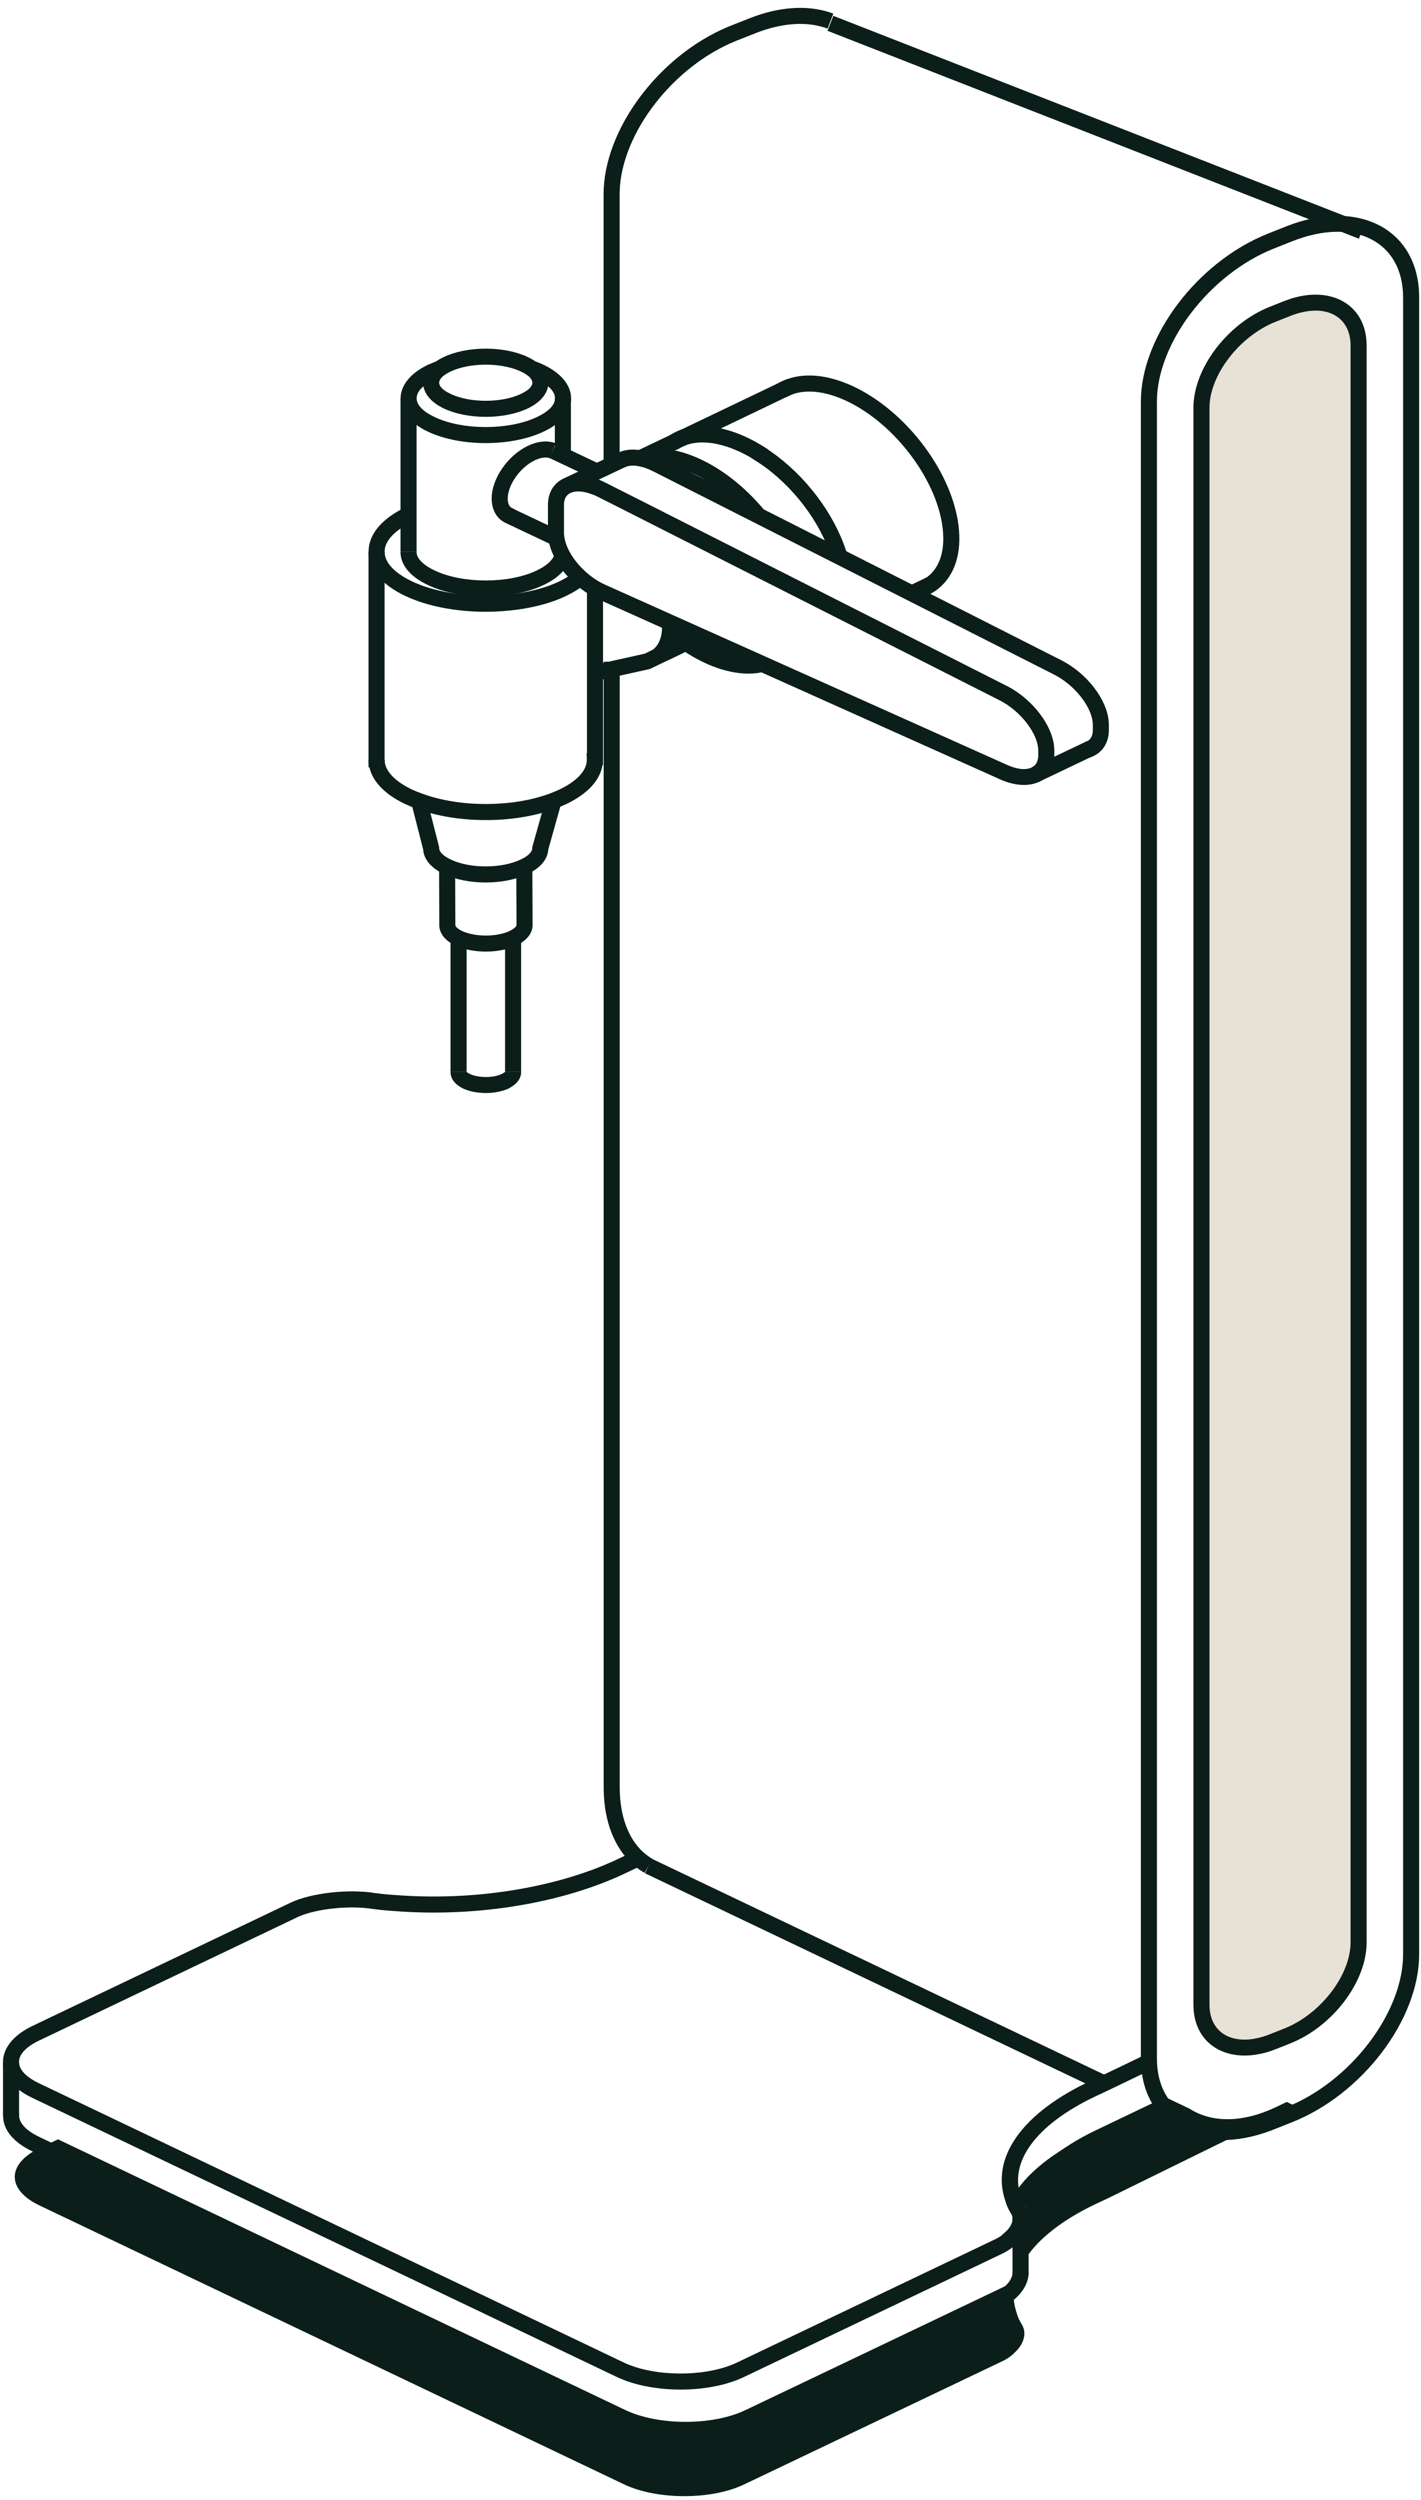 <svg height="285" viewBox="0 0 162 285" width="162" xmlns="http://www.w3.org/2000/svg"><g fill="none" fill-rule="evenodd"><g transform="translate(0 1)"><g fill="#0b1e19" fill-rule="nonzero"><path d="m146.626 24.811-2.074.823c-8.015 3.188-14.488 11.704-14.488 19.152v188.875c0 7.67 6.767 11.281 14.877 8.202l2.362-.937c8.014-3.186 14.487-11.701 14.487-19.148v-188.877c0-7.759-6.926-11.364-15.164-8.091zm13.333 8.091v188.877c0 6.654-5.983 14.524-13.333 17.446l-2.075.825c-7.127 2.833-12.657-.045-12.657-6.39v-188.875c0-6.656 5.983-14.526 13.333-17.45l2.074-.823c7.128-2.832 12.657.045 12.657 6.389z"/><path d="m70.651 74.437v128.308c0 3.273.976 5.84 2.688 7.405.261.229.52.427.789.603l.272.168-.923 1.581c-.472-.275-.912-.595-1.361-.989-2.059-1.882-3.215-4.801-3.292-8.382l-.004-.386v-128.308z"/><path d="m85.361 1.12c3.389-1.362 6.668-1.585 9.334-.676l.305.11-.651 1.711c-2.168-.825-4.956-.711-7.936.41l-2.435.96c-7.245 2.892-13.15 10.583-13.332 17.201l-.004.314v30.449h-1.831v-30.449c0-7.365 6.274-15.759 14.133-19.07l.358-.147z"/><path d="m132.652 238.71 2.783 1.322 1.352.653-.796 1.649-1.347-.65-2.778-1.32z"/><path d="m95.005.806 60.575 23.701-.667 1.705-60.575-23.701z"/><g transform="translate(42.506 39.658)"><path d="m3.665 17.196.799 1.647c-2.0.971-3.031 2.127-3.116 3.236l-.006.171c0 1.156 1.032 2.37 3.116 3.362 2.228 1.059 5.256 1.64 8.407 1.64 1.078 0 2.166-.073 3.295-.218 1.965-.264 3.712-.744 5.102-1.417.659-.324 1.191-.647 1.62-.986l.178-.147 1.195 1.387c-.587.505-1.302.955-2.189 1.391-1.585.768-3.515 1.298-5.666 1.587-1.21.154-2.374.233-3.533.233-3.406 0-6.699-.631-9.194-1.817-2.562-1.22-4.051-2.907-4.154-4.803l-.006-.232c0-1.907 1.392-3.618 3.873-4.894z"/><path d="m3.15 22.23h1.831v.02c0 .689.663 1.46 2.06 2.122 3.191 1.525 8.48 1.525 11.651-.001 1.152-.547 1.823-1.195 1.996-1.784l.028-.117 1.801.331c-.238 1.292-1.33 2.412-3.035 3.221-3.667 1.765-9.538 1.765-13.227.002-1.886-.894-3.008-2.145-3.099-3.586z"/><path d="m9.408 64.811c0 .136.213.389.754.657 1.473.696 3.964.696 5.422.007.515-.254.749-.494.787-.627l.006-.037h1.831c0 .955-.688 1.749-1.827 2.312-1.968.93-5.033.93-7.016-.007-1.05-.519-1.708-1.257-1.781-2.138l-.007-.167z"/><path d="m15.071 81.54.004.005h1.831c0 .796-.539 1.42-1.44 1.888-1.474.683-3.725.683-5.194-.012-.821-.41-1.343-.989-1.409-1.718l-.007-.158h1.831c0-.017.08.077.385.23.958.453 2.64.453 3.586.016l.183-.102c.152-.092.215-.149.23-.148z"/><path d="m7.34.5.612 1.726c-.295.104-.609.232-.916.368-2.725 1.314-2.725 2.992-.002 4.287 3.191 1.527 8.481 1.527 11.677-.002 2.743-1.295 2.743-2.969-.007-4.285-.262-.127-.473-.217-.672-.286l-.148-.047.519-1.756c.357.106.688.242 1.094.438 4.136 1.979 4.136 5.636 0 7.588-3.691 1.766-9.562 1.766-13.251.001-4.112-1.955-4.112-5.608.021-7.6.249-.111.491-.212.726-.304z"/><path d="m8.075.045c-3.123 1.493-3.123 4.365-0 5.855 2.683 1.282 6.913 1.282 9.594-0 3.125-1.49 3.125-4.362-.001-5.854-2.68-1.28-6.911-1.28-9.594-0zm8.805 1.652c1.736.829 1.736 1.723.001 2.55-2.182 1.044-5.832 1.044-8.016 0-1.734-.828-1.734-1.722 0-2.551 2.096-1 5.544-1.04 7.747-.12z"/><path d="m4.985 4.743v17.5h-1.831v-17.5z"/><path d="m22.58 4.745v6.527h-1.831v-6.527z"/><path d="m1.339 22.243v24.571h-1.831v-24.571z"/><path d="m26.241 26.417v20.133l-.066.02-.017.108c-.302 1.626-1.652 3.09-3.823 4.185l-.276.135c-.351.166-.711.318-1.122.477-4.543 1.734-10.861 1.804-15.531.205l-.433-.155c-.433-.15-.853-.321-1.299-.529-2.556-1.215-4.051-2.92-4.155-4.821l-.006-.212h1.831c0 1.163 1.039 2.393 3.109 3.377.383.178.746.327 1.138.462 4.311 1.609 10.423 1.591 14.689-.037.368-.142.688-.278.994-.422 2.026-.962 3.065-2.156 3.115-3.285l.001-.147-.022-.697.041-.014.001-18.784z"/><path d="m19.73 50.373 1.763.495-1.496 5.325-.001.034c-.079 1.057-.864 1.988-2.116 2.634l-.213.105c-2.686 1.301-6.913 1.301-9.589.004-1.384-.652-2.254-1.628-2.338-2.743l-.003-.044-1.352-5.295 1.774-.453 1.405 5.5v.115c0 .362.414.85 1.303 1.268 2.181 1.057 5.82 1.057 8.011-.004.817-.385 1.232-.832 1.287-1.185l.006-.079v-.126z"/><path d="m7.552 58.145 1.831-.007.025 6.754h-1.831z"/><path d="m16.353 58.145 1.831-.007.025 6.754h-1.831z"/><path d="m36.228 31.872c.593.419 1.239.799 1.997 1.189 2.13 1.071 4.118 1.439 5.716 1.139l.249-.053.424 1.781c-2.092.498-4.608.077-7.218-1.235-.697-.358-1.311-.711-1.885-1.093l-.339-.233z"/><path d="m30.394 12.499c.173.015.358-.019.529-.126l.101-.073-1.167-1.411c.144-.119.3-.185.457-.209l.125-.011.112-.028c1.98-.457 4.338-.091 6.825 1.062l.356.17c2.381 1.189 4.642 3.01 6.574 5.241l.358.423-1.41 1.168c-1.852-2.236-4.051-4.05-6.336-5.191-2.246-1.104-4.303-1.459-5.922-1.097l-.24.06-.119.033h-.124z"/><path d="m35.367 8.264c2.163-.664 4.832-.28 7.618 1.107.433.212.86.45 1.353.751l.304.188.43.269-.001.032.293.198c3.923 2.714 7.195 7.029 8.594 11.337l.16.52v.154l-.983-0-.81.242c-1.235-4.143-4.469-8.41-8.305-10.951l-.35-.226-.428-.269-.001-.017-.112-.066c-.256-.151-.492-.283-.723-.402l-.23-.116c-2.388-1.188-4.573-1.508-6.24-1.008l-.224.073-.148.053-.017-0-.042.017c-.113.046-.214.095-.308.149l-.225.138-.27.142-.853-1.62.246-.13.132-.084c.196-.117.399-.216.622-.305l.229-.086.147-.052.034-.001z"/><path d="m47.22 2.57c2.208-.806 5.01-.455 7.926.999 6.336 3.172 11.558 10.665 11.714 16.875.077 2.707-.844 4.873-2.606 6.17l-.207.146-.105.052-.206.129c-.256.15-.521.28-.801.391l-.285.105-.59-1.733c.252-.086.484-.19.706-.316l.218-.134.077-.039.134-.095c1.176-.882 1.833-2.36 1.837-4.34l-.004-.286c-.139-5.504-4.948-12.406-10.702-15.287-2.497-1.245-4.793-1.533-6.49-.913-.172.061-.329.129-.53.232l-.234.122-.85-1.622.067-.035c.353-.188.623-.313.928-.42z"/><path d="m34.764 30.179.019.175.012.241.002.234c0 1.692-.597 3.091-1.693 3.976l-.187.143-1.068-1.487c.709-.509 1.118-1.407 1.118-2.632l-.002-.232-.005-.092-.009-.083z"/><path d="m20.516 20.508 1.167 1.411-.049.041-1.167-1.411z"/><path d="m35.038 30.996 1.767.481c-.248.911-.733 1.673-1.411 2.226l-.189.146-.363-.501-.815-.895.025-.022.079-.064c.385-.278.674-.673.847-1.176z"/><path d="m12.767 27.101.884 1.603-.053.028c-.01.004-.012.002-.006-.007l.014-.021-1.482-1.075c.132-.183.284-.312.484-.436z"/><path d="m12.626 27.197 1.167 1.411-.123.102-1.167-1.411z"/><path d="m20.516 20.508 1.167 1.411-.049.041-1.167-1.411z"/><path d="m47.147 2.587.753 1.669-.729.324-.137.076-11.421 5.476-.021-0-.616.299-.308.163-3.835 1.828-.788-1.653 3.797-1.809.301-.16 1.025-.499.027-.001 10.983-5.262.156-.085z"/><path d="m36.899 31.022.799 1.647-1.607.779-.908.426-.022.021-1.488.716-.026-0-1.974.949-.198.068-5.949 1.32-.396-1.787 5.844-1.297 2.257-1.083.023-.001.873-.419.028-.024 1.147-.54z"/><path d="m63.147 25.157.758 1.666-1.17.565-.909.427-.778-1.657.9-.422 1.15-.556z"/><path d="m81.427 43.821.788 1.652-6.31 3.011-.788-1.652z"/><path d="m22.1 13.744c-1.339.464-2.137 1.615-2.137 3.139v3.253l.005.196c.008.129.024.265.052.475.37 2.64 2.846 5.587 5.747 6.875l45.718 20.494c3.249 1.48 6.206.362 6.206-2.686v-.59c0-2.636-2.404-5.836-5.418-7.364l-42.623-21.593-2.14-1.078-.957-.485-.394-.192c-.025-.012-.049-.023-.074-.034l-.193-.082-.186-.069-.14-.044.041.015c-1.275-.492-2.506-.582-3.508-.232zm2.848 1.94.086.028c.057.016.117.037.186.065l.207.092c.071.034.16.078.308.151l.947.48 2.14 1.079 42.622 21.592c2.446 1.24 4.414 3.859 4.414 5.73v.59c0 1.475-1.429 2.015-3.621 1.017l-45.725-20.497c-2.356-1.046-4.403-3.483-4.679-5.453l-.032-.26c-.004-.043-.007-.079-.008-.113l-.001-3.303c0-.753.312-1.204.908-1.41.555-.194 1.349-.136 2.247.211z"/><path d="m27.951 10.956c1.219-.592 2.863-.45 4.553.346l.267.131 45.721 23.177c2.934 1.489 5.276 4.529 5.411 7.13l.006.235v.59c0 1.501-.776 2.642-2.076 3.098l-.181.058-.512-1.758c.57-.166.891-.567.934-1.239l.005-.16v-.59c0-1.822-1.83-4.313-4.171-5.603l-.244-.129-45.723-23.178c-1.241-.633-2.355-.783-3.07-.513l-.129.056-.172.081-.782-1.655z"/><path d="m17.68 10.162c1.035-.496 2.077-.627 2.955-.362l.2.068-.653 1.71c-.41-.156-1.021-.096-1.711.234-1.691.812-3.094 2.822-3.094 4.359 0 .479.131.812.346 1.004l.054.042.297.147.176.115.025.02-.671.809-.344.696-.369-.183-.102-.059c-.803-.538-1.242-1.472-1.242-2.591 0-2.278 1.835-4.907 4.133-6.01z"/><path d="m27.867 10.992.782 1.655-2.755 1.302-3.156 1.505-.788-1.653 3.159-1.506z"/><path d="m20.142 11.562.734-1.677.535.234.034.029 4.494 2.127-.783 1.655-4.7-2.225-.014-.012z"/><path d="m15.706 17.182.369.183.05.033 5.195 2.459-.783 1.655-5.339-2.528-.03-.025-.275-.137z"/><path d="m10.686 66.296v15.249h-1.831v-15.249z"/><path d="m16.904 66.296v15.249h-1.831v-15.249z"/></g><path d="m.353 239.942h1.831l-.001.179c-.031.78.631 1.627 2.04 2.352l.242.12 66.638 31.819c3.42 1.627 9.075 1.682 12.604.149l.325-.148 29.423-14.049c1.169-.559 1.897-1.438 1.979-2.187l.008-.139h1.831c0 1.498-1.104 2.976-2.803 3.865l-.225.113-29.421 14.048c-3.883 1.868-10.113 1.915-14.156.161l-.351-.159-66.638-31.82c-2.085-.993-3.296-2.403-3.326-3.972z"/><path d="m115.2 253.281-0.0.865.591-.649.007-.015c.007-.009.019.004.054.084l.257.628-.063.244c-.093.339-.142.373-.436.572l-.189.071c-.052.017-.074.019-.128.025l-.117.006v-1.831zm-.025 0-0.0.892-.616.678.003.033c-.01-.008-.068-.152-.284-.69l.063-.243c.092-.338.141-.371.434-.57l.187-.07c.038-.013.06-.017.09-.021z"/><path d="m132.729 238.302.782 1.655-.857.405-7.865 3.761c-3.923 1.879-6.713 4.195-7.971 6.575l-.129.255-1.649-.795c1.351-2.803 4.345-5.398 8.523-7.474l.436-.213 7.87-3.763z"/><path d="m130.707 233.16.794 1.649-5.244 2.525-1.468.688c-6.678 3.199-9.79 7.42-8.404 11.403.036.148.107.331.209.544l.052.104c.033.048.058.092.082.137l.045.096.054.083c.225.369.365.78.422 1.236l.021.232v.081c0 .975-.48 1.956-1.308 2.755l-.183.168-.587-.667-.933 0v-.434l.31-.273c.518-.456.813-.971.862-1.418l.009-.155c-.012-.189-.062-.367-.152-.528l-.074-.118-.103-.188.038.049-.1-.153c-.209-.404-.36-.766-.42-1.034-1.718-4.919 1.833-9.855 9.012-13.398l.362-.176 1.466-.687z"/><path d="m72.33 210.021.789 1.652-1.744.833c-7.189 3.444-17.063 5.101-26.527 4.338-.729-.041-1.488-.117-2.383-.234-2.558-.42-6.273-.03-8.307.829l-.245.11-29.423 14.05c-3.021 1.443-3.092 3.35-.22 4.799l.196.096 66.638 31.819c3.42 1.627 9.075 1.682 12.604.149l.325-.148 29.427-14.051c.335-.158.635-.348.901-.566l.192-.169.264-.248h.387l-.001.941.602.642c-.374.35-.8.655-1.271.908l-.288.145-29.421 14.048c-3.883 1.868-10.113 1.915-14.156.161l-.351-.159-66.638-31.819c-4.385-2.086-4.451-5.927-.204-8.088l.227-.112 29.425-14.05c2.324-1.105 6.62-1.588 9.607-1.098.824.108 1.539.179 2.241.219 8.961.722 18.28-.79 25.127-3.936l.485-.227z"/><path d="m2.174.023v5.898h-1.831v-5.898z" transform="translate(0 234.172)"/><path d="m117.264 251.851v6.413h-1.831v-6.413z"/><path d="m74.323 210.895 51.939 24.785-.788 1.652-51.939-24.785z"/></g><path d="m146.747 231.096-1.64.65c-4.496 1.779-8.139-.11-8.139-4.222v-182.034c0-4.112 3.643-8.888 8.139-10.671l1.64-.649c4.493-1.781 8.139.11 8.139 4.222v182.033c0 4.112-3.645 8.892-8.139 10.671z" fill="#e8e1d5"/><path d="m146.41 33.32-1.639.648c-4.829 1.915-8.717 7.013-8.717 11.522v182.034c0 4.82 4.341 7.072 9.391 5.073l1.64-.651c4.825-1.91 8.717-7.013 8.717-11.522v-182.033c0-4.82-4.344-7.074-9.391-5.073zm7.561 5.073v182.033c0 3.715-3.399 8.172-7.56 9.82l-1.64.651c-3.941 1.56-6.886.033-6.886-3.371v-182.034c0-3.715 3.397-8.169 7.561-9.82l1.639-.648c3.94-1.562 6.887-.033 6.887 3.371z" fill="#0b1e19" fill-rule="nonzero"/></g><g fill="#0b1e19" transform="translate(.931 238.345)"><path d="m115.854 27.592v.081c0 .75-.418 1.564-1.18 2.235v.018c-.369.345-.811.652-1.327.896l-29.423 14.038c-3.761 1.808-9.955 1.788-13.716 0l-66.639-31.793c-3.761-1.788-3.761-4.733.025-6.541l2.089-.995 64.672 30.858c3.761 1.788 9.955 1.808 13.716 0l29.423-14.038c.565-.264 1.057-.609 1.426-.995-.418 1.32-.393 2.682.074 4.02.074.307.221.632.369.914.049.063.074.124.098.185.246.345.369.731.393 1.117z"/><path d="m146.751 1.751-21.385 10.505-1.475.691c-3.638 1.745-6.391 3.858-7.89 6.153v-6.072c-.025-.388-.147-.772-.393-1.119-.025-.059-.049-.122-.098-.183 1.303-2.702 4.326-5.241 8.53-7.25l7.866-3.76 2.778 1.322.025.018c2.507 1.587 5.998 1.625 9.832-.201l1.229-.589z"/></g></g></svg>